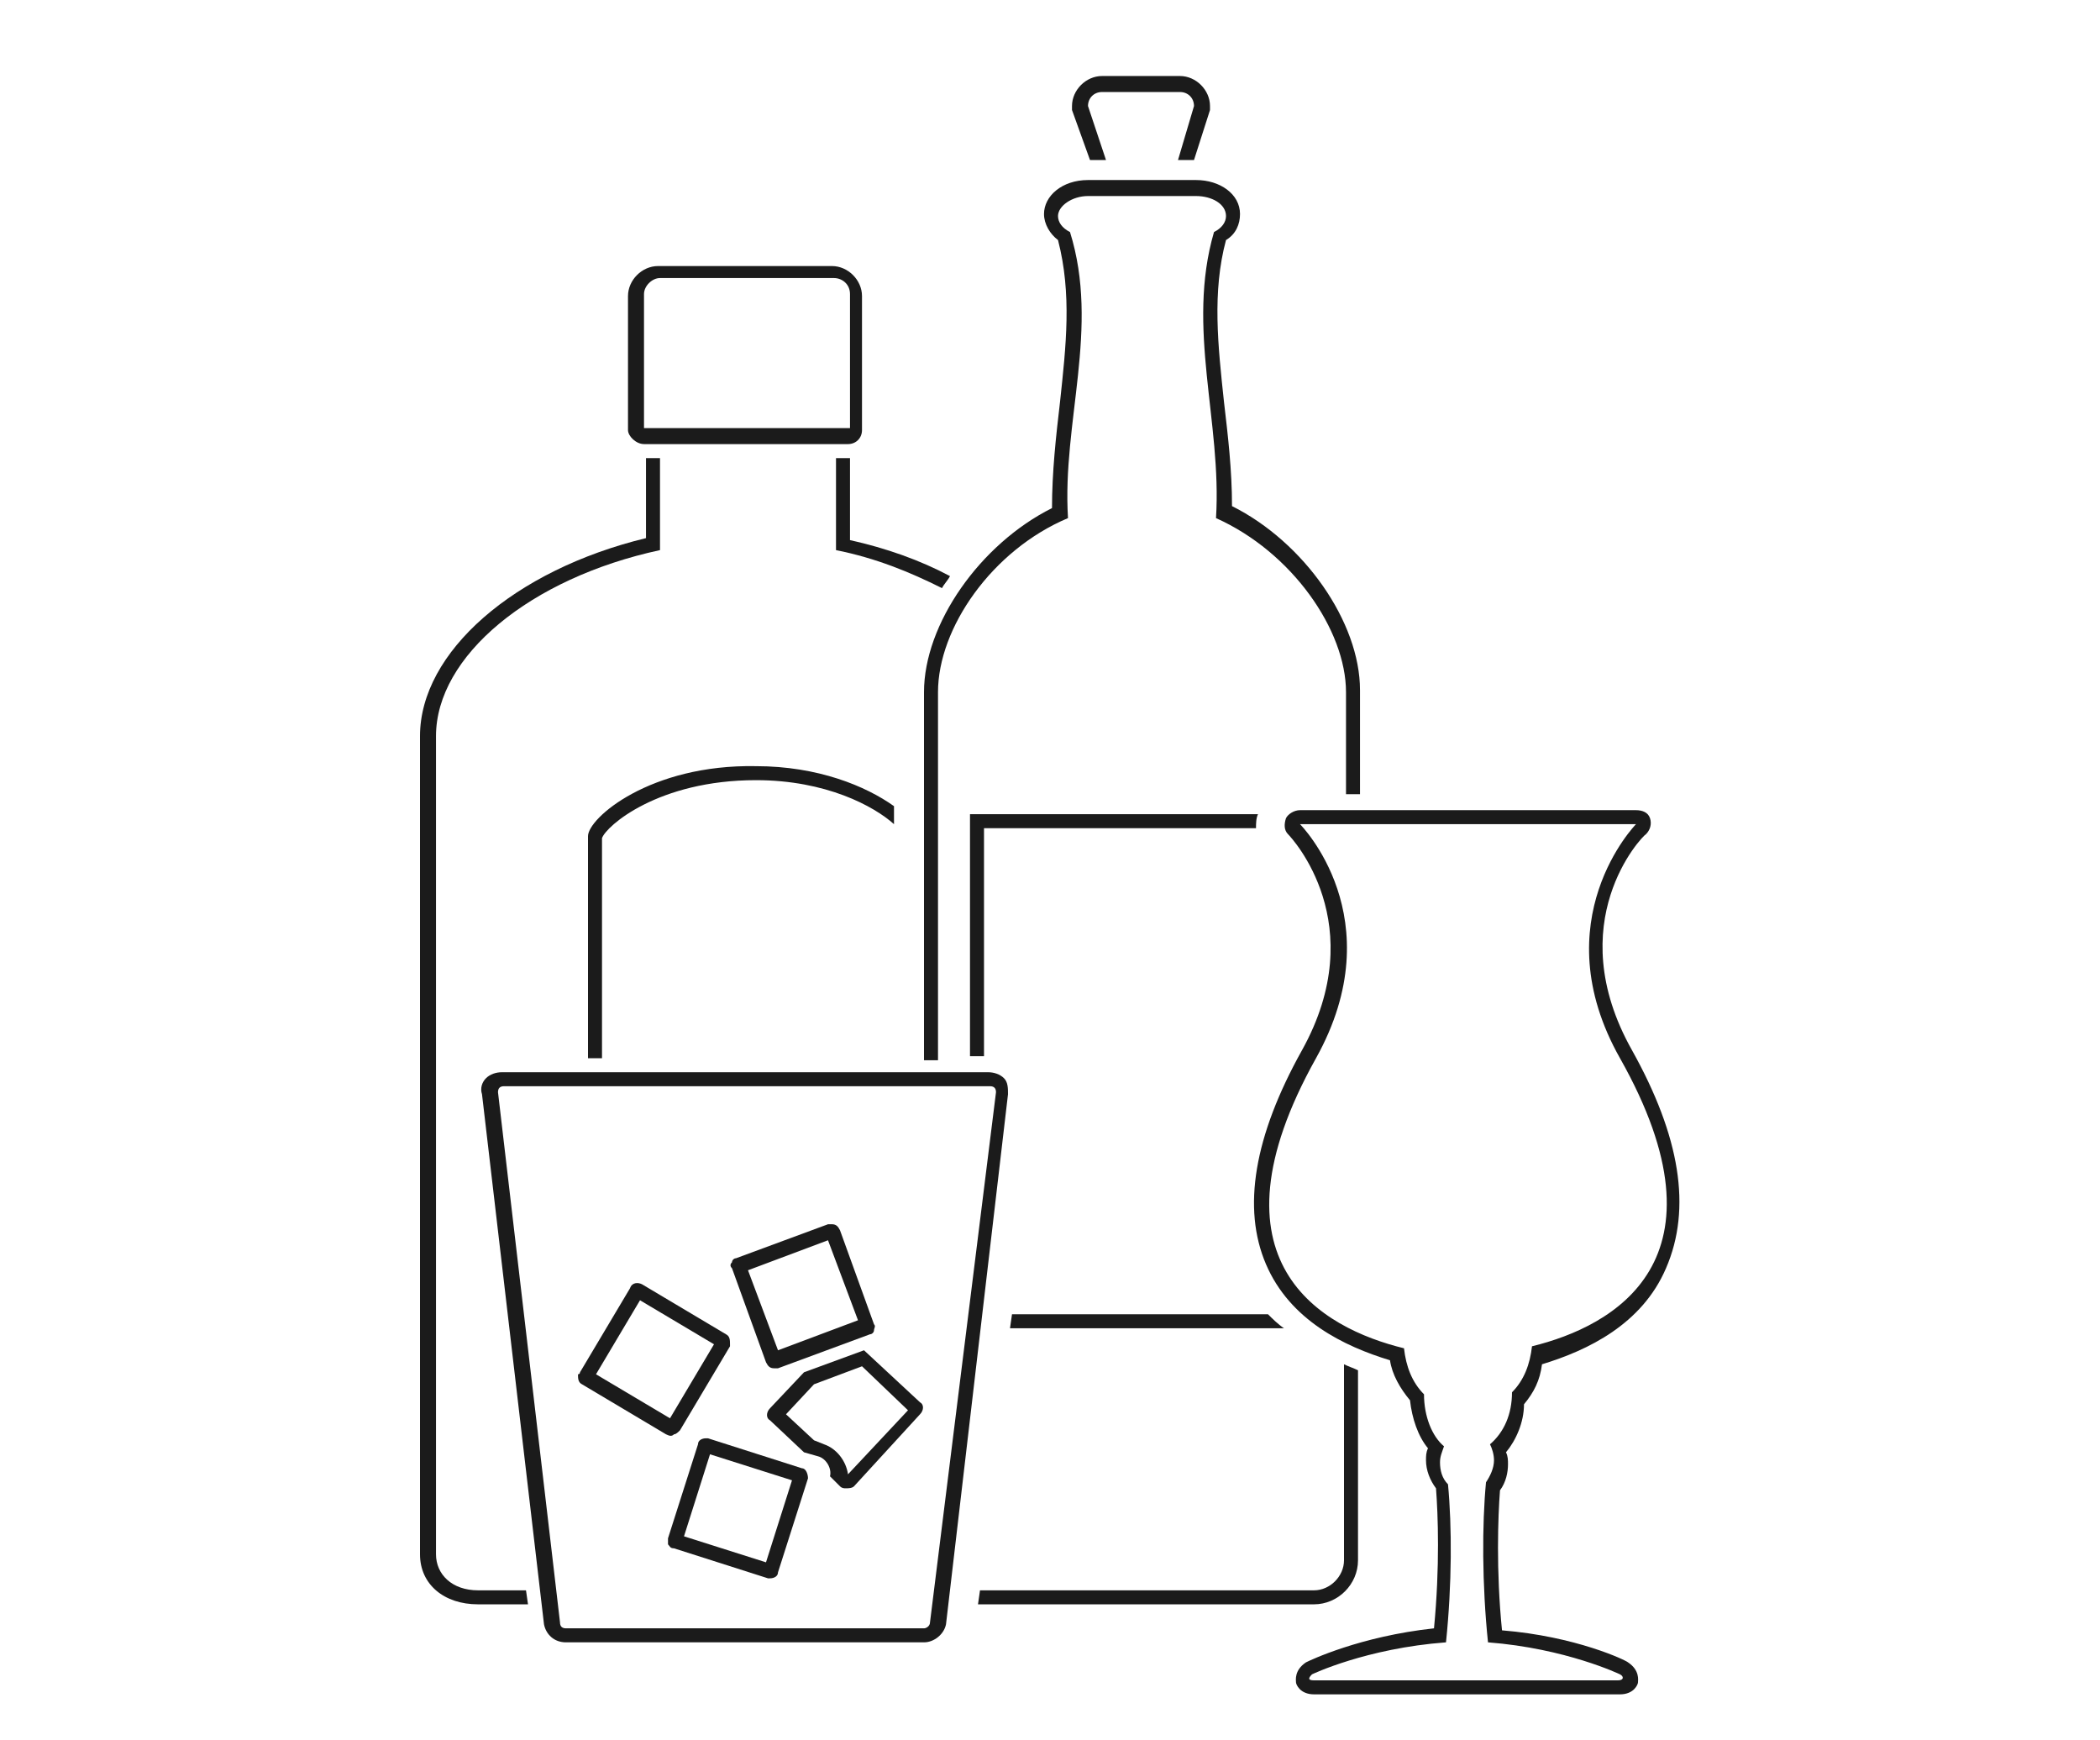 <svg xmlns="http://www.w3.org/2000/svg" xmlns:xlink="http://www.w3.org/1999/xlink" id="Layer_1" x="0px" y="0px" viewBox="0 0 105 87" style="enable-background:new 0 0 105 87;" xml:space="preserve"><style type="text/css">	.st0{fill:#1B1B1B;}</style><g>	<path class="st0" d="M81.6,52.5c-3.6-6.4,0.5-10.7,0.7-10.8c0.2-0.2,0.3-0.5,0.2-0.8c-0.1-0.3-0.4-0.4-0.7-0.4H65  c-0.3,0-0.6,0.2-0.7,0.4c-0.1,0.3-0.1,0.6,0.1,0.8c0.2,0.2,4.2,4.5,0.7,10.8c-2.4,4.3-3,7.9-1.8,10.7c1.2,2.8,3.9,4.1,6.2,4.8  c0.1,0.7,0.5,1.4,1,2c0.1,0.9,0.4,1.8,0.9,2.4c-0.1,0.2-0.1,0.4-0.1,0.6c0,0.5,0.2,1,0.5,1.4c0.1,1.3,0.2,3.9-0.1,7  c-3.7,0.4-6.2,1.6-6.4,1.7c-0.6,0.4-0.5,0.9-0.5,1c0,0.1,0.2,0.6,0.9,0.6H81c0.7,0,0.9-0.5,0.9-0.6c0-0.1,0.1-0.6-0.5-1  c-0.1-0.1-2.6-1.3-6.3-1.6c-0.3-3-0.2-5.7-0.1-7c0.3-0.4,0.4-0.9,0.4-1.3c0-0.2,0-0.4-0.1-0.6c0.5-0.6,0.9-1.5,0.9-2.4  c0.5-0.6,0.8-1.2,0.9-2c2.3-0.7,5-2,6.2-4.8C84.6,60.4,84,56.8,81.6,52.5z M76.6,67.3c-0.1,0.9-0.4,1.7-1,2.3c0,1.1-0.4,2-1.1,2.6  c0.1,0.2,0.2,0.5,0.2,0.8c0,0.4-0.2,0.8-0.4,1.1c-0.2,2.1-0.2,5.1,0.1,8c3.9,0.3,6.6,1.6,6.6,1.6c0.2,0.1,0.2,0.3-0.1,0.3H65.7  c-0.3,0-0.3-0.1-0.1-0.3c0,0,2.7-1.3,6.7-1.6c0.3-2.9,0.3-5.8,0.1-7.9c-0.3-0.3-0.4-0.7-0.4-1.1c0-0.3,0.1-0.5,0.2-0.8  c-0.6-0.5-1-1.5-1-2.6c-0.6-0.6-0.9-1.4-1-2.3c-4.1-1-10.1-4.3-4.4-14.5c3.9-7-0.8-11.7-0.8-11.7h16.8c0,0-4.7,4.8-0.8,11.7  C86.7,63,80.7,66.3,76.6,67.3z"></path>	<path class="st0" d="M54.5,8h0.8l-0.9-2.7c0-0.4,0.3-0.7,0.7-0.7H59c0.4,0,0.7,0.3,0.7,0.7L58.9,8h0.8l0.8-2.5c0-0.1,0-0.2,0-0.2  c0-0.8-0.7-1.5-1.5-1.5h-3.9c-0.8,0-1.5,0.7-1.5,1.5c0,0.1,0,0.2,0,0.2L54.5,8z"></path>	<path class="st0" d="M50.2,53.9c-0.2-0.2-0.5-0.3-0.8-0.3H25.1c-0.3,0-0.6,0.1-0.8,0.3c-0.2,0.2-0.3,0.5-0.2,0.8l3.1,26.5  c0.1,0.5,0.5,0.9,1.1,0.9h17.9c0.5,0,1-0.4,1.1-0.9l3.1-26.5C50.4,54.4,50.4,54.1,50.2,53.9z M46.5,81.1c0,0.2-0.2,0.3-0.3,0.3  H28.3c-0.2,0-0.3-0.1-0.3-0.3l-3.1-26.5c0-0.2,0.1-0.3,0.3-0.3h24.3c0.2,0,0.3,0.1,0.3,0.3L46.5,81.1z"></path>	<path class="st0" d="M33.7,71.7c0.1,0,0.2-0.1,0.3-0.2l2.5-4.2c0,0,0-0.1,0-0.1c0-0.2,0-0.4-0.2-0.5l-4.2-2.5  c-0.2-0.1-0.5-0.1-0.6,0.2L29,68.6c0,0,0,0.1-0.1,0.1c0,0.2,0,0.4,0.2,0.5l4.2,2.5C33.5,71.8,33.6,71.8,33.7,71.7z M32,65l3.7,2.2  l-2.2,3.7l-3.7-2.2L32,65z"></path>	<path class="st0" d="M38.3,68.1c0.1,0.2,0.2,0.3,0.4,0.3c0.1,0,0.1,0,0.2,0l4.6-1.7c0.1,0,0.2-0.1,0.2-0.2c0-0.1,0.1-0.2,0-0.3  L42,61.5c-0.1-0.2-0.2-0.3-0.4-0.3c-0.1,0-0.1,0-0.2,0l-4.6,1.7c-0.1,0-0.2,0.1-0.2,0.2c-0.1,0.1-0.1,0.2,0,0.3L38.3,68.1z   M41.4,62l1.5,4l-4,1.5l-1.5-4L41.4,62z"></path>	<path class="st0" d="M40.1,73.4l-4.7-1.5c0,0-0.1,0-0.1,0c-0.2,0-0.4,0.1-0.4,0.3l-1.5,4.7c0,0.1,0,0.2,0,0.3  c0.1,0.1,0.1,0.2,0.3,0.2l4.7,1.5c0,0,0.1,0,0.1,0c0.2,0,0.4-0.1,0.4-0.3l1.5-4.7C40.4,73.7,40.3,73.4,40.1,73.4z M38.3,78.1  l-4.1-1.3l1.3-4.1l4.1,1.3L38.3,78.1z"></path>	<path class="st0" d="M43.2,67.5l-3,1.1l-1.7,1.8c-0.2,0.2-0.2,0.5,0,0.6l1.7,1.6l0.7,0.2c0.4,0.1,0.7,0.6,0.6,1l0.5,0.5  c0.1,0.1,0.2,0.1,0.3,0.1c0.1,0,0.3,0,0.4-0.1l3.3-3.6c0.2-0.2,0.2-0.5,0-0.6L43.2,67.5z M42.4,73.7L42.4,73.7  c-0.1-0.7-0.6-1.3-1.2-1.5l-0.5-0.2l-1.4-1.3l1.4-1.5l2.4-0.9l2.3,2.2L42.4,73.7z"></path>	<path class="st0" d="M52.6,25.4c-3.6,1.8-6.4,5.8-6.4,9.2c0,0,0,0.6,0,0.8c0,0,0,0,0,0.1v17.5h0.7V35.4h0c0,0,0-0.8,0-0.8  c0-3.2,2.7-7.1,6.5-8.7c-0.3-4.8,1.6-9.5,0.1-14.3c-0.4-0.2-0.6-0.5-0.6-0.8c0-0.5,0.7-1,1.5-1h5.4c0.8,0,1.5,0.4,1.5,1  c0,0.3-0.2,0.6-0.6,0.8c-1.4,4.8,0.4,9.5,0.1,14.3c3.8,1.7,6.5,5.6,6.5,8.7c0,0,0,0.8,0,0.8h0v4.3h0.7v-4.3c0,0,0-0.1,0-0.1  c0-0.2,0-0.7,0-0.8c0-3.4-2.8-7.4-6.4-9.2c0-1.8-0.2-3.5-0.4-5.2c-0.3-2.8-0.6-5.5,0.1-8.1c0.5-0.3,0.7-0.8,0.7-1.3  c0-1-1-1.7-2.2-1.7h-5.4c-1.3,0-2.2,0.8-2.2,1.7c0,0.5,0.3,1,0.7,1.3c0.7,2.7,0.4,5.3,0.1,8.1C52.8,21.8,52.6,23.6,52.6,25.4z"></path>	<path class="st0" d="M67.9,78v-9.5c-0.2-0.1-0.5-0.2-0.7-0.3V78c0,0.8-0.7,1.5-1.5,1.5H49l-0.1,0.7h16.8  C66.9,80.2,67.9,79.2,67.9,78z"></path>	<path class="st0" d="M63.4,65.7H50.6l-0.1,0.7h13.7C63.9,66.2,63.6,65.9,63.4,65.7z"></path>	<path class="st0" d="M48.5,40.6v12.2h0.7V41.4h13.6c0-0.2,0-0.5,0.1-0.7H48.5z"></path>	<path class="st0" d="M32.2,22.2h10.2c0.4,0,0.7-0.3,0.7-0.7v-6.7c0-0.8-0.7-1.5-1.5-1.5h-8.7c-0.8,0-1.5,0.7-1.5,1.5v6.7  C31.4,21.8,31.8,22.2,32.2,22.2z M32.2,14.7c0-0.4,0.4-0.8,0.8-0.8h8.7c0.4,0,0.8,0.3,0.8,0.8v6.7H32.2V14.7z"></path>	<path class="st0" d="M42.5,22.9h-0.7v4.6c2,0.4,3.7,1.1,5.3,1.9c0.1-0.2,0.3-0.4,0.4-0.6c-1.5-0.8-3.2-1.4-5-1.8V22.9z"></path>	<path class="st0" d="M23.9,79.5c-1.3,0-2.1-0.8-2.1-1.8c0,0,0-40.9,0-40.9c0-4,4.7-7.9,11.2-9.3v-4.6h-0.7v4  C25.7,28.5,21,32.6,21,36.8v40.9c0,1.5,1.2,2.5,2.9,2.5h2.5l-0.1-0.7H23.9z"></path>	<path class="st0" d="M29.4,41.8v11.1h0.7v-11c0.2-0.6,2.8-2.9,7.7-2.9c3.5,0,5.9,1.3,6.9,2.2v-0.9c-1.4-1-3.8-2-6.9-2  C32.5,38.2,29.4,40.9,29.4,41.8z"></path></g></svg>